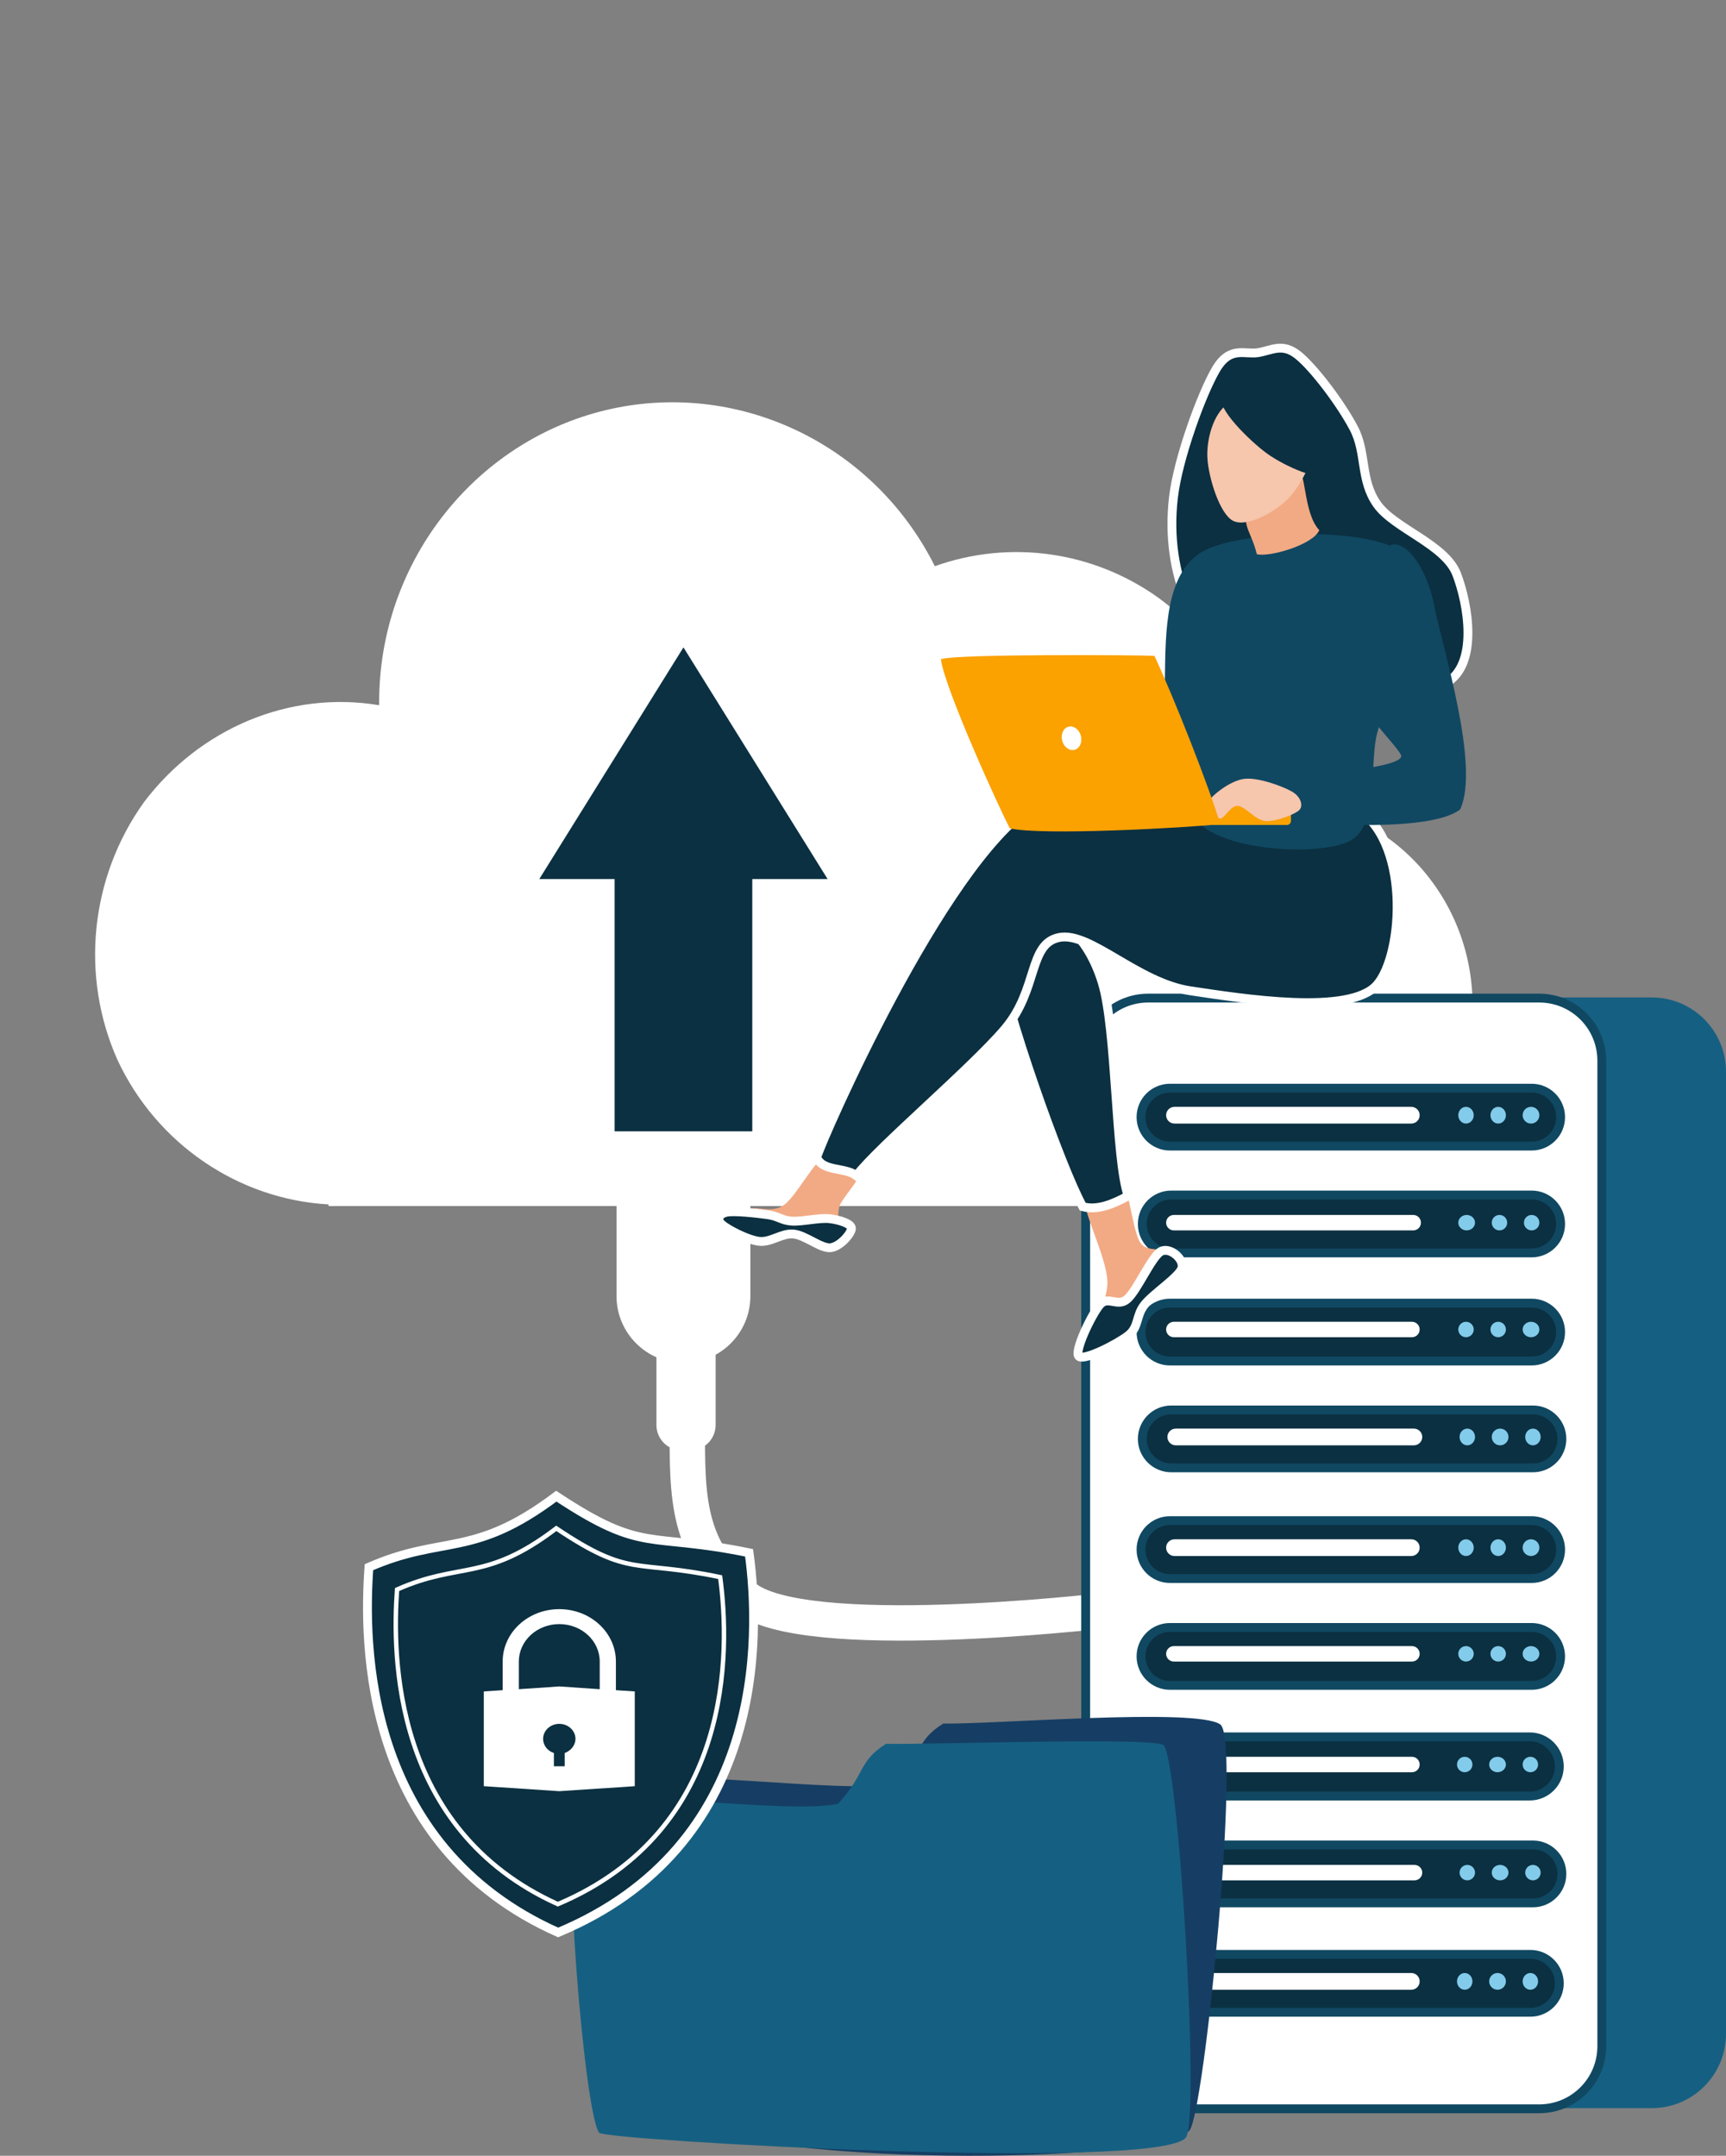 <svg width="1341" height="1675" xmlns="http://www.w3.org/2000/svg" xmlns:xlink="http://www.w3.org/1999/xlink" xml:space="preserve" overflow="hidden"><rect width="100%" height="100%" fill="#808080" stroke="none"/><defs><clipPath id="clip0"><rect x="5213" y="-241" width="1341" height="1675"/></clipPath></defs><g clip-path="url(#clip0)" transform="translate(-5213 241)"><path d="M5747.03 865C5746.82 923.084 5746.51 961.843 5791.17 999.738 5835.84 1037.63 6068 1010.75 6068 1010.75" stroke="#FFFFFF" stroke-width="27.5" stroke-miterlimit="8" fill="none" fill-rule="evenodd"/><path d="M5692 693C5692 664.281 5715.28 641 5744 641L5744 641C5772.72 641 5796 664.281 5796 693L5796 766C5796 794.719 5772.72 818 5744 818L5744 818C5715.28 818 5692 794.719 5692 766Z" fill="#FFFFFF" fill-rule="evenodd"/><g><g><g><path d="M992.977 608.23C989.168 608.23 984.089 608.23 980.279 608.23 980.279 608.23 980.279 608.23 980.279 608.23 980.279 546.01 949.804 488.87 900.282 453.316 849.491 417.761 784.731 408.873 726.321 429.19 678.069 335.225 571.406 286.973 469.823 311.099 368.24 335.225 294.592 426.65 294.592 532.043 294.592 532.043 294.592 533.312 294.592 534.582 224.753 523.154 154.915 552.359 111.742 608.23 69.838 665.371 62.22 740.289 91.425 803.778 121.9 867.268 185.39 909.171 255.228 912.98L255.228 914.25 991.707 914.25C1075.51 914.25 1144.08 845.681 1144.08 761.875 1144.08 678.069 1076.78 608.23 992.977 608.23Z" fill="#FFFFFF" transform="matrix(1 0 0 1.025 5213 -241)"/></g></g></g><path d="M6078 591.7C6078 559.833 6103.83 534 6135.7 534L6496.3 534C6528.17 534 6554 559.833 6554 591.7L6554 1339.3C6554 1371.17 6528.17 1397 6496.3 1397L6135.7 1397C6103.83 1397 6078 1371.17 6078 1339.3Z" fill="#156082" fill-rule="evenodd"/><path d="M6056.5 583.109C6056.5 556.263 6078.26 534.5 6105.11 534.5L6408.89 534.5C6435.74 534.5 6457.5 556.263 6457.5 583.109L6457.5 1348.89C6457.5 1375.74 6435.74 1397.5 6408.89 1397.5L6105.11 1397.5C6078.26 1397.5 6056.5 1375.74 6056.5 1348.89Z" stroke="#104862" stroke-width="6.875" stroke-miterlimit="8" fill="#FFFFFF" fill-rule="evenodd"/><path d="M6099.5 627C6099.5 614.574 6109.57 604.5 6122 604.5L6403 604.5C6415.43 604.5 6425.5 614.574 6425.5 627L6425.5 627C6425.5 639.427 6415.43 649.5 6403 649.5L6122 649.5C6109.57 649.5 6099.5 639.426 6099.5 627Z" stroke="#104862" stroke-width="6.875" stroke-miterlimit="8" fill="#0B3041" fill-rule="evenodd"/><path d="M6346 625.5C6346 621.91 6348.69 619 6352 619 6355.31 619 6358 621.91 6358 625.5 6358 629.09 6355.31 632 6352 632 6348.69 632 6346 629.09 6346 625.5Z" fill="#83CBEB" fill-rule="evenodd"/><path d="M6371 625.5C6371 621.91 6373.69 619 6377 619 6380.31 619 6383 621.91 6383 625.5 6383 629.09 6380.31 632 6377 632 6373.69 632 6371 629.09 6371 625.5Z" fill="#83CBEB" fill-rule="evenodd"/><path d="M6396 625.5C6396 621.91 6398.91 619 6402.5 619 6406.09 619 6409 621.91 6409 625.5 6409 629.09 6406.09 632 6402.5 632 6398.91 632 6396 629.09 6396 625.5Z" fill="#83CBEB" fill-rule="evenodd"/><path d="M6119 625.5C6119 621.91 6121.91 619 6125.5 619L6309.5 619C6313.09 619 6316 621.91 6316 625.5L6316 625.5C6316 629.09 6313.09 632 6309.5 632L6125.5 632C6121.91 632 6119 629.09 6119 625.5Z" fill="#FFFFFF" fill-rule="evenodd"/><path d="M6100.5 710C6100.5 697.574 6110.57 687.5 6123 687.5L6403 687.5C6415.43 687.5 6425.5 697.574 6425.5 710L6425.5 710C6425.5 722.427 6415.43 732.5 6403 732.5L6123 732.5C6110.57 732.5 6100.5 722.426 6100.5 710Z" stroke="#104862" stroke-width="6.875" stroke-miterlimit="8" fill="#0B3041" fill-rule="evenodd"/><path d="M6346 709C6346 705.686 6348.91 703 6352.5 703 6356.09 703 6359 705.686 6359 709 6359 712.314 6356.09 715 6352.5 715 6348.91 715 6346 712.314 6346 709Z" fill="#83CBEB" fill-rule="evenodd"/><path d="M6372 709C6372 705.686 6374.69 703 6378 703 6381.31 703 6384 705.686 6384 709 6384 712.314 6381.31 715 6378 715 6374.69 715 6372 712.314 6372 709Z" fill="#83CBEB" fill-rule="evenodd"/><path d="M6397 709C6397 705.686 6399.69 703 6403 703 6406.31 703 6409 705.686 6409 709 6409 712.314 6406.31 715 6403 715 6399.69 715 6397 712.314 6397 709Z" fill="#83CBEB" fill-rule="evenodd"/><path d="M6119 709C6119 705.686 6121.69 703 6125 703L6311 703C6314.31 703 6317 705.686 6317 709L6317 709C6317 712.314 6314.31 715 6311 715L6125 715C6121.69 715 6119 712.314 6119 709Z" fill="#FFFFFF" fill-rule="evenodd"/><path d="M6099.5 794C6099.5 781.573 6109.57 771.5 6122 771.5L6403 771.5C6415.43 771.5 6425.5 781.573 6425.5 794L6425.5 794C6425.5 806.426 6415.43 816.5 6403 816.5L6122 816.499C6109.57 816.499 6099.5 806.426 6099.5 793.999Z" stroke="#104862" stroke-width="6.875" stroke-miterlimit="8" fill="#0B3041" fill-rule="evenodd"/><path d="M6346 792C6346 788.686 6348.69 786 6352 786 6355.31 786 6358 788.686 6358 792 6358 795.314 6355.31 798 6352 798 6348.69 798 6346 795.314 6346 792Z" fill="#83CBEB" fill-rule="evenodd"/><path d="M6371 792C6371 788.686 6373.69 786 6377 786 6380.31 786 6383 788.686 6383 792 6383 795.314 6380.31 798 6377 798 6373.69 798 6371 795.314 6371 792Z" fill="#83CBEB" fill-rule="evenodd"/><path d="M6396 792C6396 788.686 6398.91 786 6402.5 786 6406.09 786 6409 788.686 6409 792 6409 795.314 6406.09 798 6402.5 798 6398.91 798 6396 795.314 6396 792Z" fill="#83CBEB" fill-rule="evenodd"/><path d="M6119 792C6119 788.686 6121.69 786 6125 786L6310 786C6313.31 786 6316 788.686 6316 792L6316 792C6316 795.314 6313.31 798 6310 798L6125 798C6121.69 798 6119 795.314 6119 792Z" fill="#FFFFFF" fill-rule="evenodd"/><path d="M6100.5 877C6100.5 864.574 6110.57 854.5 6123 854.5L6404 854.5C6416.43 854.5 6426.5 864.574 6426.5 877L6426.5 877C6426.5 889.426 6416.43 899.5 6404 899.5L6123 899.499C6110.57 899.499 6100.5 889.426 6100.5 877Z" stroke="#104862" stroke-width="6.875" stroke-miterlimit="8" fill="#0B3041" fill-rule="evenodd"/><path d="M6347 875.5C6347 871.91 6349.69 869 6353 869 6356.31 869 6359 871.91 6359 875.5 6359 879.09 6356.31 882 6353 882 6349.69 882 6347 879.09 6347 875.5Z" fill="#83CBEB" fill-rule="evenodd"/><path d="M6372 875.5C6372 871.91 6374.91 869 6378.5 869 6382.09 869 6385 871.91 6385 875.5 6385 879.09 6382.09 882 6378.5 882 6374.91 882 6372 879.09 6372 875.5Z" fill="#83CBEB" fill-rule="evenodd"/><path d="M6398 875.5C6398 871.91 6400.69 869 6404 869 6407.31 869 6410 871.91 6410 875.5 6410 879.09 6407.31 882 6404 882 6400.69 882 6398 879.09 6398 875.5Z" fill="#83CBEB" fill-rule="evenodd"/><path d="M6120 875.5C6120 871.91 6122.91 869 6126.5 869L6311.5 869C6315.09 869 6318 871.91 6318 875.5L6318 875.5C6318 879.09 6315.09 882 6311.5 882L6126.5 882C6122.91 882 6120 879.09 6120 875.5Z" fill="#FFFFFF" fill-rule="evenodd"/><path d="M6099.5 963C6099.5 950.574 6109.57 940.5 6122 940.5L6403 940.5C6415.43 940.5 6425.5 950.574 6425.5 963L6425.5 963C6425.5 975.426 6415.43 985.5 6403 985.5L6122 985.499C6109.57 985.499 6099.5 975.426 6099.5 963Z" stroke="#104862" stroke-width="6.875" stroke-miterlimit="8" fill="#0B3041" fill-rule="evenodd"/><path d="M6346 961.5C6346 957.91 6348.69 955 6352 955 6355.31 955 6358 957.91 6358 961.5 6358 965.09 6355.31 968 6352 968 6348.69 968 6346 965.09 6346 961.5Z" fill="#83CBEB" fill-rule="evenodd"/><path d="M6371 961.5C6371 957.91 6373.69 955 6377 955 6380.31 955 6383 957.91 6383 961.5 6383 965.09 6380.31 968 6377 968 6373.69 968 6371 965.09 6371 961.5Z" fill="#83CBEB" fill-rule="evenodd"/><path d="M6396 961.5C6396 957.91 6398.91 955 6402.5 955 6406.09 955 6409 957.91 6409 961.5 6409 965.09 6406.09 968 6402.5 968 6398.91 968 6396 965.09 6396 961.5Z" fill="#83CBEB" fill-rule="evenodd"/><path d="M6119 961.5C6119 957.91 6121.91 955 6125.5 955L6309.5 955C6313.09 955 6316 957.91 6316 961.5L6316 961.5C6316 965.09 6313.09 968 6309.5 968L6125.5 968C6121.91 968 6119 965.09 6119 961.5Z" fill="#FFFFFF" fill-rule="evenodd"/><path d="M6099.5 1046C6099.5 1033.57 6109.57 1023.5 6122 1023.5L6403 1023.5C6415.43 1023.5 6425.5 1033.57 6425.5 1046L6425.5 1046C6425.5 1058.43 6415.43 1068.5 6403 1068.5L6122 1068.5C6109.57 1068.5 6099.5 1058.43 6099.5 1046Z" stroke="#104862" stroke-width="6.875" stroke-miterlimit="8" fill="#0B3041" fill-rule="evenodd"/><path d="M6346 1044C6346 1040.69 6348.69 1038 6352 1038 6355.31 1038 6358 1040.69 6358 1044 6358 1047.31 6355.31 1050 6352 1050 6348.69 1050 6346 1047.31 6346 1044Z" fill="#83CBEB" fill-rule="evenodd"/><path d="M6371 1044C6371 1040.69 6373.69 1038 6377 1038 6380.31 1038 6383 1040.69 6383 1044 6383 1047.31 6380.31 1050 6377 1050 6373.69 1050 6371 1047.31 6371 1044Z" fill="#83CBEB" fill-rule="evenodd"/><path d="M6396 1044C6396 1040.69 6398.91 1038 6402.5 1038 6406.09 1038 6409 1040.69 6409 1044 6409 1047.31 6406.09 1050 6402.5 1050 6398.91 1050 6396 1047.31 6396 1044Z" fill="#83CBEB" fill-rule="evenodd"/><path d="M6119 1044C6119 1040.69 6121.69 1038 6125 1038L6310 1038C6313.31 1038 6316 1040.69 6316 1044L6316 1044C6316 1047.31 6313.31 1050 6310 1050L6125 1050C6121.69 1050 6119 1047.31 6119 1044Z" fill="#FFFFFF" fill-rule="evenodd"/><path d="M6098.5 1131.5C6098.5 1118.8 6108.8 1108.5 6121.5 1108.5L6401.5 1108.5C6414.2 1108.5 6424.5 1118.8 6424.5 1131.5L6424.5 1131.5C6424.5 1144.2 6414.2 1154.5 6401.5 1154.5L6121.5 1154.5C6108.8 1154.5 6098.5 1144.2 6098.5 1131.5Z" stroke="#104862" stroke-width="6.875" stroke-miterlimit="8" fill="#0B3041" fill-rule="evenodd"/><path d="M6345 1130C6345 1126.69 6347.69 1124 6351 1124 6354.31 1124 6357 1126.69 6357 1130 6357 1133.31 6354.31 1136 6351 1136 6347.69 1136 6345 1133.31 6345 1130Z" fill="#83CBEB" fill-rule="evenodd"/><path d="M6370 1130C6370 1126.69 6372.91 1124 6376.5 1124 6380.09 1124 6383 1126.69 6383 1130 6383 1133.31 6380.09 1136 6376.5 1136 6372.91 1136 6370 1133.31 6370 1130Z" fill="#83CBEB" fill-rule="evenodd"/><path d="M6396 1130C6396 1126.69 6398.69 1124 6402 1124 6405.31 1124 6408 1126.69 6408 1130 6408 1133.31 6405.31 1136 6402 1136 6398.69 1136 6396 1133.31 6396 1130Z" fill="#83CBEB" fill-rule="evenodd"/><path d="M6118 1130C6118 1126.69 6120.69 1124 6124 1124L6310 1124C6313.31 1124 6316 1126.69 6316 1130L6316 1130C6316 1133.31 6313.31 1136 6310 1136L6124 1136C6120.69 1136 6118 1133.31 6118 1130Z" fill="#FFFFFF" fill-rule="evenodd"/><path d="M6100.5 1215C6100.5 1202.57 6110.57 1192.5 6123 1192.5L6404 1192.5C6416.43 1192.5 6426.5 1202.57 6426.5 1215L6426.5 1215C6426.5 1227.43 6416.43 1237.5 6404 1237.5L6123 1237.5C6110.57 1237.5 6100.5 1227.43 6100.5 1215Z" stroke="#104862" stroke-width="6.875" stroke-miterlimit="8" fill="#0B3041" fill-rule="evenodd"/><path d="M6347 1214C6347 1210.69 6349.69 1208 6353 1208 6356.31 1208 6359 1210.69 6359 1214 6359 1217.31 6356.31 1220 6353 1220 6349.69 1220 6347 1217.31 6347 1214Z" fill="#83CBEB" fill-rule="evenodd"/><path d="M6372 1214C6372 1210.69 6374.91 1208 6378.5 1208 6382.09 1208 6385 1210.69 6385 1214 6385 1217.31 6382.09 1220 6378.5 1220 6374.91 1220 6372 1217.31 6372 1214Z" fill="#83CBEB" fill-rule="evenodd"/><path d="M6398 1214C6398 1210.69 6400.69 1208 6404 1208 6407.31 1208 6410 1210.69 6410 1214 6410 1217.31 6407.31 1220 6404 1220 6400.69 1220 6398 1217.31 6398 1214Z" fill="#83CBEB" fill-rule="evenodd"/><path d="M6120 1214C6120 1210.69 6122.69 1208 6126 1208L6312 1208C6315.31 1208 6318 1210.69 6318 1214L6318 1214C6318 1217.31 6315.31 1220 6312 1220L6126 1220C6122.69 1220 6120 1217.31 6120 1214Z" fill="#FFFFFF" fill-rule="evenodd"/><path d="M6098.5 1300C6098.5 1287.57 6108.57 1277.5 6121 1277.5L6402 1277.5C6414.43 1277.5 6424.5 1287.57 6424.5 1300L6424.5 1300C6424.5 1312.43 6414.43 1322.5 6402 1322.5L6121 1322.5C6108.57 1322.5 6098.5 1312.43 6098.5 1300Z" stroke="#104862" stroke-width="6.875" stroke-miterlimit="8" fill="#0B3041" fill-rule="evenodd"/><path d="M6345 1298.5C6345 1294.91 6347.69 1292 6351 1292 6354.31 1292 6357 1294.91 6357 1298.5 6357 1302.09 6354.31 1305 6351 1305 6347.69 1305 6345 1302.09 6345 1298.5Z" fill="#83CBEB" fill-rule="evenodd"/><path d="M6370 1298.5C6370 1294.91 6372.91 1292 6376.5 1292 6380.09 1292 6383 1294.91 6383 1298.5 6383 1302.09 6380.09 1305 6376.5 1305 6372.91 1305 6370 1302.09 6370 1298.5Z" fill="#83CBEB" fill-rule="evenodd"/><path d="M6396 1298.5C6396 1294.91 6398.69 1292 6402 1292 6405.31 1292 6408 1294.91 6408 1298.5 6408 1302.09 6405.31 1305 6402 1305 6398.69 1305 6396 1302.09 6396 1298.5Z" fill="#83CBEB" fill-rule="evenodd"/><path d="M6118 1298.5C6118 1294.91 6120.91 1292 6124.5 1292L6309.5 1292C6313.09 1292 6316 1294.91 6316 1298.5L6316 1298.5C6316 1302.09 6313.09 1305 6309.5 1305L6124.5 1305C6120.91 1305 6118 1302.09 6118 1298.5Z" fill="#FFFFFF" fill-rule="evenodd"/><path d="M6055.09 686.386C6053.52 699.872 6072.51 734.612 6073.35 754.355 6074.19 774.099 6052.05 807.544 6060.13 804.846 6068.21 802.149 6125.6 752.521 6121.82 738.172 6118.04 723.823 6103.67 735.043 6097.9 722.636 6092.13 710.229 6089.93 679.481 6082.79 673.44 6075.66 667.398 6056.67 672.9 6055.09 686.386Z" fill="#F2AA84" fill-rule="evenodd"/><path d="M5988.15 503.056C5993.29 541.011 6037.15 665.845 6054.25 696.596 6065.68 699.607 6077.54 694.66 6089.5 688.209 6079.43 659.178 6080.58 558.86 6069.36 522.41 6058.13 485.96 6037.04 472.09 6023.4 468.864 6009.76 465.638 5983.01 465.101 5988.15 503.056Z" stroke="#FFFFFF" stroke-width="6.875" stroke-miterlimit="8" fill="#0B3041" fill-rule="evenodd"/><path d="M6190.68 32.971C6180.03 34.808 6168.7 27.345 6157.71 46.061 6146.72 64.778 6128.32 114.844 6124.73 145.273 6121.14 175.703 6125.52 204.41 6136.17 228.639 6146.83 252.867 6155.35 280.426 6188.67 290.646 6221.98 300.866 6310.02 304.196 6336.04 289.957 6362.07 275.718 6353.65 228.409 6344.79 205.214 6335.93 182.018 6296.23 169.732 6282.88 150.785 6269.53 131.838 6274.92 110.825 6264.71 91.534 6254.5 72.242 6233.87 44.913 6221.64 35.038 6209.42 25.163 6201.34 31.134 6190.68 32.971Z" stroke="#FFFFFF" stroke-width="6.875" stroke-miterlimit="8" fill="#0B3041" fill-rule="evenodd"/><path d="M5855.2 656.354C5845.27 661.093 5831.95 688.127 5822.23 695.128 5812.51 702.129 5801.41 695.99 5796.87 698.359 5792.32 700.729 5785.03 706.329 5794.96 709.345 5804.9 712.36 5844.64 718.931 5856.47 716.453 5868.31 713.976 5861.76 702.775 5865.98 694.482 5870.21 686.189 5883.63 673.049 5881.84 666.694 5880.04 660.339 5865.14 651.615 5855.2 656.354Z" fill="#F2AA84" fill-rule="evenodd"/><path d="M6014.4 385.832C5944.91 431.237 5852.12 642.949 5847.5 658.264 5852.33 669.696 5869.54 665.598 5878.36 672.5 5896 649.636 5967.38 589.455 5993.62 558.609 6019.86 527.764 6011.78 492.388 6035.82 487.427 6059.86 482.466 6096.7 522.695 6137.85 528.842 6179 534.99 6261.61 548.148 6282.71 524.313 6303.81 500.478 6309.16 408.912 6264.44 385.832 6219.73 362.752 6083.89 340.427 6014.4 385.832Z" stroke="#FFFFFF" stroke-width="6.875" stroke-miterlimit="8" fill="#0B3041" fill-rule="evenodd"/><path d="M6149.33 186.482C6117.9 202.252 6118.64 250.749 6118.05 286.285 6117.46 321.821 6121.94 378.635 6145.8 399.697 6169.66 420.76 6238.51 423.784 6261.21 412.659 6283.91 401.533 6277.4 358.437 6282.02 332.946 6286.65 307.455 6328.73 216.078 6306.62 191.667 6284.5 167.256 6180.76 170.713 6149.33 186.482Z" fill="#104862" fill-rule="evenodd"/><path d="M6291.18 183.768C6302.23 175.556 6320.86 196.842 6327.18 229.149 6333.5 261.456 6363.28 354.489 6347.39 387.985 6324.13 405.705 6235.82 399.438 6214.13 396.413 6208.87 383.663 6211.71 381.502 6212.24 367.888 6225.39 359.459 6307.71 356.433 6301.29 345.196 6294.87 333.958 6262.55 305.326 6260.87 278.421 6259.18 251.517 6280.13 191.98 6291.18 183.768Z" fill="#104862" fill-rule="evenodd"/><path d="M6182.64 155.534C6177.66 167.098 6185.23 172.237 6189.48 189.582 6198.71 192.151 6233.02 182.515 6238 170.952 6224.94 156.819 6228.46 122.987 6219.34 120.203 6210.21 117.419 6187.61 143.971 6182.64 155.534Z" fill="#F2AA84" fill-rule="evenodd"/><path d="M6132 384.167C6132 382.418 6133.42 381 6135.17 381L6212.83 381C6214.58 381 6216 382.418 6216 384.167L6216 396.833C6216 398.582 6214.58 400 6212.83 400L6135.17 400C6133.42 400 6132 398.582 6132 396.833Z" fill="#FBA100" fill-rule="evenodd"/><path d="M5809.4 702.78C5800.95 701.631 5783.42 699.648 5777.47 700.9 5771.53 702.153 5769.54 706.539 5773.72 710.297 5777.89 714.056 5793.23 722.2 5802.51 723.452 5811.8 724.705 5820.14 716.979 5829.43 717.814 5838.71 718.65 5850.71 729.195 5858.22 728.464 5865.74 727.733 5874.6 717.188 5874.5 713.429 5874.39 709.671 5865.32 706.852 5857.6 705.912 5849.88 704.972 5836.21 708.313 5828.18 707.791 5820.14 707.269 5817.85 703.928 5809.4 702.78Z" stroke="#FFFFFF" stroke-width="6.875" stroke-miterlimit="8" fill="#0B3041" fill-rule="evenodd"/><path d="M6067.52 772.738C6061.21 780.164 6047.43 808.795 6051.12 812.777 6054.8 816.759 6081.09 803.305 6089.6 796.632 6098.12 789.959 6095.28 781.456 6102.22 772.738 6109.16 764.02 6129.14 751.211 6131.25 744.323 6133.35 737.435 6121.89 727.425 6114.84 731.407 6107.8 735.389 6096.65 761.329 6088.97 768.217 6081.3 775.106 6073.83 765.311 6067.52 772.738Z" stroke="#FFFFFF" stroke-width="6.875" stroke-miterlimit="8" fill="#0B3041" fill-rule="evenodd"/><path d="M6166.59 73.025C6156.14 80.199 6150.33 99.455 6151.06 114.561 6151.8 129.668 6160.56 158.34 6171.01 163.665 6181.46 168.989 6202.93 157.394 6213.77 146.509 6224.6 135.623 6236 110.849 6236 98.351 6236 85.853 6225.33 75.742 6213.77 71.521 6202.2 67.3 6177.04 65.852 6166.59 73.025Z" fill="#F6C6AD" fill-rule="evenodd"/><path d="M6216.7 374.001C6209.59 369.955 6190.58 362.847 6179.75 364.159 6168.92 365.471 6154.9 376.735 6151.71 381.874 6148.53 387.013 6156.81 394.449 6160.63 394.996 6164.46 395.543 6168.7 384.826 6174.65 385.154 6180.6 385.483 6188.35 396.418 6196.31 396.964 6204.28 397.511 6219.15 391.715 6222.44 388.435 6225.73 385.154 6223.82 378.047 6216.7 374.001Z" fill="#F6C6AD" fill-rule="evenodd"/><path d="M5944 271.17C5946.73 293.503 5990.47 389.632 5997.62 402.579 6021.17 408.405 6134.08 402.256 6161 399.343 6152.59 370.536 6124.52 299.653 6109.9 268.581 6097.81 267.933 5957.04 266.962 5944 271.17Z" fill="#FBA100" fill-rule="evenodd"/><path d="M6038.26 334.554C6036.93 329.602 6039.1 324.716 6043.11 323.642 6047.12 322.568 6051.45 325.711 6052.77 330.664 6054.1 335.616 6051.93 340.501 6047.92 341.575 6043.91 342.65 6039.58 339.506 6038.26 334.554Z" fill="#FFFFFF" fill-rule="evenodd"/><path d="M6162.78 67.49C6157.12 75.062 6183.7 101.449 6197.4 111.373 6211.09 121.296 6239.63 133.916 6244.95 127.033 6250.27 120.149 6245.04 75.865 6231.34 65.941 6217.65 56.017 6168.44 59.918 6162.78 67.49Z" fill="#0B3041" fill-rule="evenodd"/><path d="M5723 728.833C5723 717.88 5731.88 709 5742.83 709L5749.17 709C5760.12 709 5769 717.88 5769 728.833L5769 866.167C5769 877.12 5760.12 886 5749.17 886L5742.83 886C5731.88 886 5723 877.12 5723 866.167Z" fill="#FFFFFF" fill-rule="evenodd"/><path d="M5856 442.009 5797.48 442.009 5797.48 638 5690.52 638 5690.52 442.009 5632 442.009 5744 262Z" fill="#0B3041" fill-rule="evenodd"/><path d="M5705.33 1146.69C5693.15 1164.04 5651.05 1355.59 5723.01 1400.21 5794.97 1444.84 6113.45 1440.59 6137.08 1414.44 6148.71 1401.56 6177.47 1110.26 6161.06 1098.83 6142.32 1085.77 5985.8 1098.83 5945.82 1098.18 5924.15 1111.77 5930.04 1121.47 5908.58 1144.75 5868.18 1153.8 5717.21 1129.78 5705.33 1146.69Z" fill="#163E64" fill-rule="evenodd"/><path d="M5660.99 1162.47C5648.81 1179.83 5667.35 1404.66 5678.66 1416.18 5684.43 1422.07 6110.56 1446.23 6134.17 1420.07 6145.8 1407.18 6128.33 1118.85 6116.5 1114.57 6100.66 1108.84 5941.32 1114.57 5901.37 1113.93 5879.7 1127.52 5885.59 1137.23 5864.14 1160.53 5823.76 1169.59 5672.87 1145.54 5660.99 1162.47Z" fill="#156082" fill-rule="evenodd"/><path d="M5645.21 921.5C5580.44 970.226 5557.59 951.283 5499.65 976.686 5495.41 1034.94 5494.94 1192.94 5646.62 1260.5 5807.49 1193.38 5804.07 1031.76 5795 965.517 5715.98 949.203 5713.51 966.722 5645.21 921.5Z" stroke="#FFFFFF" stroke-width="6.875" stroke-miterlimit="8" fill="#0B3041" fill-rule="evenodd"/><path d="M5645.2 946.5C5590.15 988.47 5570.73 972.153 5521.48 994.035 5517.88 1044.21 5517.48 1180.31 5646.4 1238.5 5783.14 1180.68 5780.23 1041.48 5772.53 984.414 5705.36 970.362 5703.26 985.452 5645.2 946.5Z" stroke="#FFFFFF" stroke-width="3.438" stroke-miterlimit="8" fill="none" fill-rule="evenodd"/><g><g><g><path d="M96.875 134.075 96.875 144.344 89.125 144.344 89.125 134.075C84.669 132.525 81.375 128.262 81.375 123.031 81.375 116.637 86.606 111.406 93 111.406 99.394 111.406 104.625 116.637 104.625 123.031 104.625 128.069 101.331 132.331 96.875 134.075ZM63.938 62.969C63.938 46.888 76.919 33.906 93 33.906 109.081 33.906 122.062 46.888 122.062 62.969L122.062 84.475 93 82.344 63.938 84.475 63.938 62.969ZM133.687 85.25 133.687 62.969C133.687 40.494 115.475 22.281 93 22.281 70.525 22.281 52.312 40.494 52.312 62.969L52.312 85.25 38.75 86.219 38.75 159.844 93 163.719 147.25 159.844 147.25 86.219 133.687 85.25Z" fill="#FFFFFF" transform="matrix(1.081 0 0 1 5547 987)"/></g></g></g></g></svg>